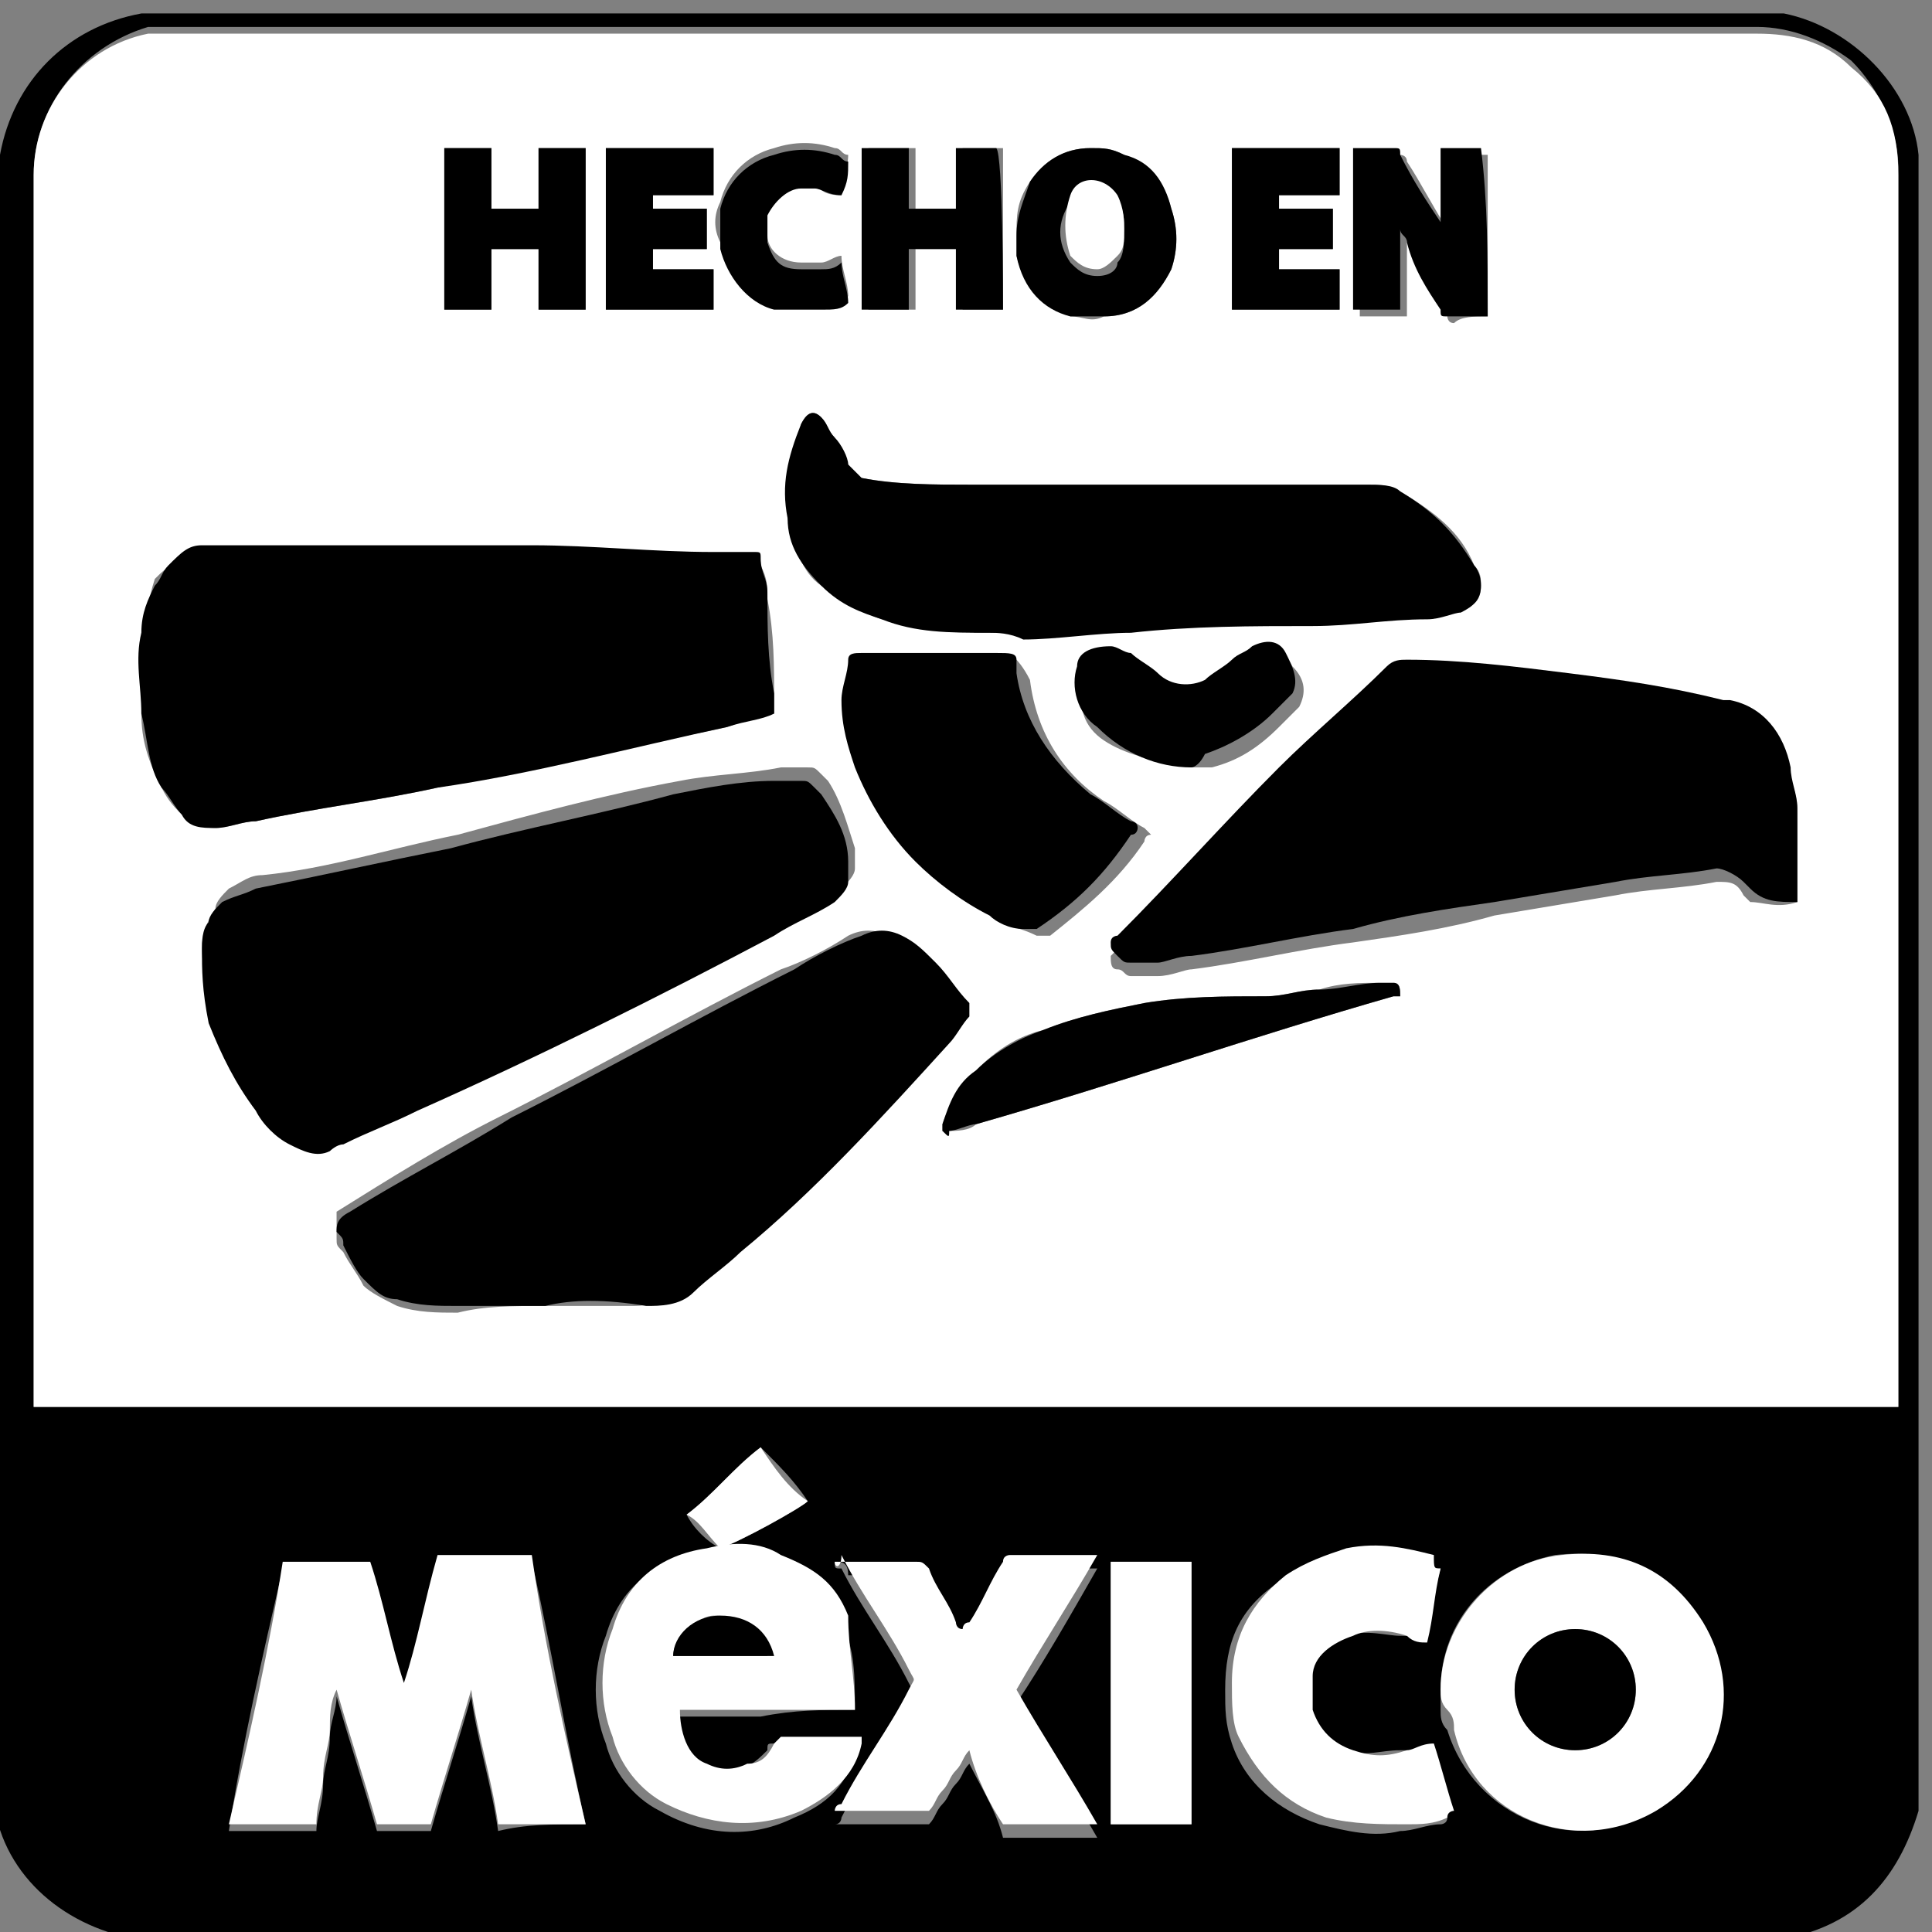 <svg version="1.1" id="Capa_1" xmlns="http://www.w3.org/2000/svg" xmlns:xlink="http://www.w3.org/1999/xlink" x="0px" y="0px"
	 viewBox="0 0 28.7 28.7" style="enable-background:new 0 0 28.7 28.7;" xml:space="preserve">
<rect x="0" y="0" width="28.7" height="28.7" fill="#808080" stroke="none"/>
<style type="text/css">
	.st0{fill:#FFFFFF;}
</style>
<path d="M0,26.4c0-8,0-16,0-24c0,0,0-0.1,0-0.1c0.2-1.1,1-1.9,2.1-2.1c0.1,0,0.1,0,0.2,0c8,0,16,0,24,0c0.1,0,0.2,0,0.2,0
	c1,0.2,1.9,1.1,2,2.1c0,0,0,0,0,0.1c0,8.1,0,16.2,0,24.3c0,0.1,0,0.1,0,0.2c-0.3,1-0.9,1.7-2,1.9c-0.1,0-0.1,0-0.2,0
	c-8.1,0-16.2,0-24.2,0c0,0-0.1,0-0.1,0c-1.1-0.2-2-1-2.1-2.1C0,26.5,0,26.4,0,26.4z M28.2,20.9c0-0.1,0-0.1,0-0.2
	c0-4.7,0-9.5,0-14.2c0-1.3,0-2.6,0-4c0-0.6-0.3-1.2-0.7-1.6c-0.4-0.3-0.9-0.5-1.4-0.5c-7.8,0-15.6,0-23.4,0c-0.2,0-0.3,0-0.5,0
	C1.2,0.7,0.5,1.6,0.5,2.6c0,1.3,0,2.6,0,3.8c0,4.8,0,9.5,0,14.3c0,0.1,0,0.1,0,0.2C9.7,20.9,19,20.9,28.2,20.9z M8.7,27.1
	c-0.3-1.3-0.5-2.6-0.8-3.9c-0.5,0-0.9,0-1.4,0c-0.2,0.6-0.3,1.3-0.5,1.9c0,0,0,0,0,0c-0.2-0.6-0.3-1.2-0.5-1.8c-0.2,0-1.2,0-1.3,0
	c-0.3,1.3-0.6,2.6-0.8,3.9c0.4,0,0.8,0,1.3,0c0-0.2,0.1-0.4,0.1-0.7c0-0.2,0.1-0.4,0.1-0.7c0-0.2,0.1-0.4,0.1-0.6c0,0,0,0,0,0
	c0.2,0.7,0.4,1.3,0.6,2c0.3,0,0.6,0,0.8,0c0.2-0.7,0.4-1.3,0.6-2c0,0,0,0,0,0c0.1,0.7,0.3,1.3,0.4,2C7.8,27.1,8.2,27.1,8.7,27.1z
	 M12.7,25.4c0-0.5,0-0.9-0.2-1.3c-0.2-0.4-0.5-0.7-1-0.9c-0.4-0.1-0.7-0.1-1.1-0.1c-0.7,0.1-1.2,0.5-1.4,1.2c-0.2,0.5-0.2,1.1,0,1.6
	c0.1,0.4,0.4,0.8,0.8,1c0.7,0.4,1.4,0.4,2,0.1c0.5-0.2,0.8-0.5,0.9-1c0,0,0-0.1,0-0.1c0,0,0,0-0.1,0c-0.4,0-0.7,0-1.1,0
	c-0.1,0-0.1,0-0.1,0.1c-0.1,0.1-0.2,0.2-0.4,0.3c-0.2,0-0.4,0-0.6,0c-0.3-0.1-0.5-0.4-0.4-0.8c0.4,0,0.9,0,1.3,0
	C11.8,25.4,12.2,25.4,12.7,25.4z M21.4,25.1c0,0.1,0,0.2,0,0.3c0,0.1,0,0.2,0.1,0.3c0.4,1.3,1.9,1.9,3,1.2c1-0.6,1.3-1.8,0.7-2.8
	c-0.5-0.8-1.2-1.1-2.1-1C22.1,23.3,21.4,24.1,21.4,25.1z M12.4,23.2c0,0.1,0,0.1,0.1,0.1c0.3,0.6,0.7,1.1,1,1.7
	c0.1,0.2,0.1,0.1,0,0.3c-0.3,0.6-0.7,1.1-1,1.7c0,0,0,0.1-0.1,0.1c0.5,0,0.9,0,1.4,0c0.1-0.1,0.1-0.2,0.2-0.3
	c0.1-0.1,0.1-0.2,0.2-0.3c0.1-0.1,0.1-0.2,0.2-0.3c0.2,0.4,0.4,0.7,0.5,1.1c0.5,0,0.9,0,1.4,0c-0.4-0.7-0.8-1.3-1.2-2
	c0.4-0.6,0.8-1.3,1.2-2c0,0-0.1,0-0.1,0c-0.4,0-0.8,0-1.2,0c-0.1,0-0.1,0-0.1,0.1c-0.1,0.3-0.3,0.6-0.5,0.9c0,0,0,0.1-0.1,0.1
	c0,0,0-0.1-0.1-0.1c-0.1-0.3-0.3-0.5-0.4-0.8c0-0.1-0.1-0.1-0.2-0.1c-0.3,0-0.7,0-1,0C12.6,23.2,12.5,23.2,12.4,23.2z M21.4,23.3
	c-0.1,0-0.1,0-0.2-0.1c-0.4-0.1-0.9-0.2-1.3-0.1c-0.3,0.1-0.7,0.2-0.9,0.4c-0.6,0.4-0.8,0.9-0.8,1.6c0,0.3,0,0.5,0.1,0.8
	c0.2,0.6,0.7,1,1.3,1.2c0.4,0.1,0.8,0.2,1.2,0.1c0.2,0,0.4-0.1,0.6-0.1c0,0,0.1,0,0.1-0.1c-0.1-0.4-0.2-0.7-0.3-1
	C21,26,20.9,26,20.8,26c-0.3,0-0.5,0.1-0.8,0c-0.3-0.1-0.5-0.3-0.6-0.6c-0.1-0.2-0.1-0.4,0-0.5c0.1-0.3,0.3-0.5,0.6-0.6
	c0.3-0.1,0.6,0,0.8,0c0.1,0,0.2,0,0.3,0.1C21.2,24,21.3,23.7,21.4,23.3z M16.5,23.2C16.5,23.3,16.5,23.3,16.5,23.2
	c0,1.3,0,2.6,0,3.8c0,0,0,0.1,0,0.1c0.4,0,0.8,0,1.2,0c0-1.3,0-2.6,0-3.9C17.4,23.2,16.9,23.2,16.5,23.2z M10.7,23
	c0.3-0.1,1.2-0.6,1.3-0.7c-0.2-0.3-0.4-0.5-0.7-0.8c-0.4,0.3-0.7,0.7-1.1,1C10.3,22.7,10.5,22.9,10.7,23z"/>
<path class="st0" d="M28.2,20.9c-9.3,0-18.5,0-27.7,0c0-0.1,0-0.1,0-0.2c0-4.8,0-9.5,0-14.3c0-1.3,0-2.6,0-3.8c0-1,0.7-1.9,1.7-2.1
	c0.2,0,0.3,0,0.5,0c7.8,0,15.6,0,23.4,0c0.5,0,1,0.1,1.4,0.5c0.5,0.4,0.7,0.9,0.7,1.6c0,1.3,0,2.6,0,4c0,4.7,0,9.5,0,14.2
	C28.2,20.8,28.2,20.8,28.2,20.9z M11.5,10.6c0-0.1,0-0.2,0-0.2c0-0.5,0-1-0.1-1.5c0-0.2,0-0.3-0.1-0.5c0-0.1,0-0.1-0.1-0.1
	c-0.2,0-0.4,0-0.6,0c-0.9,0-1.8-0.1-2.7-0.1c-0.7,0-1.4,0-2.1,0c-0.9,0-1.9,0-2.8,0c-0.2,0-0.3,0.1-0.4,0.2C2.5,8.4,2.4,8.5,2.3,8.6
	C2.2,8.9,2.2,9.1,2.1,9.4c0,0.4,0,0.8,0,1.2c0,0.4,0.1,0.7,0.3,1.1c0.1,0.2,0.2,0.3,0.3,0.4c0.1,0.1,0.3,0.2,0.5,0.2
	c0.2,0,0.4-0.1,0.6-0.1c0.9-0.2,1.8-0.3,2.7-0.5c1.4-0.3,2.9-0.6,4.3-0.9C11.1,10.7,11.3,10.6,11.5,10.6z M3,14.1
	c0,0.3,0.1,0.6,0.2,0.9c0.2,0.5,0.4,0.9,0.7,1.3c0.1,0.2,0.3,0.3,0.5,0.5c0.2,0.1,0.4,0.1,0.6,0.1c0.1,0,0.2,0,0.2-0.1
	c0.4-0.2,0.7-0.3,1.1-0.5c1.8-0.8,3.5-1.7,5.3-2.6c0.3-0.2,0.6-0.3,0.9-0.5c0.1-0.1,0.2-0.2,0.2-0.3c0-0.1,0-0.2,0-0.3
	c-0.1-0.3-0.2-0.7-0.4-1c0,0-0.1-0.1-0.1-0.1c-0.1-0.1-0.1-0.1-0.2-0.1c-0.1,0-0.2,0-0.4,0c-0.5,0.1-1,0.1-1.5,0.2
	c-1.1,0.2-2.2,0.5-3.3,0.8c-1,0.2-1.9,0.5-2.9,0.6c-0.2,0-0.3,0.1-0.5,0.2c-0.1,0.1-0.2,0.2-0.2,0.3C3,13.8,3,14,3,14.1z M26.7,13.4
	c0-0.4,0-0.8,0-1.2c0-0.2,0-0.4-0.1-0.6c-0.1-0.5-0.4-0.9-0.9-1c0,0-0.1,0-0.1,0c-0.8-0.2-1.5-0.3-2.3-0.4c-0.8-0.1-1.6-0.2-2.4-0.2
	c-0.1,0-0.2,0-0.3,0.1c-0.6,0.4-1.1,0.9-1.6,1.5c-0.8,0.8-1.6,1.7-2.4,2.5c0,0-0.1,0.1-0.1,0.1c0,0.1,0,0.2,0.1,0.2
	c0.1,0,0.1,0.1,0.2,0.1c0.1,0,0.3,0,0.4,0c0.2,0,0.4-0.1,0.5-0.1c0.8-0.1,1.6-0.3,2.4-0.4c0.7-0.1,1.4-0.2,2.1-0.4
	c0.6-0.1,1.2-0.2,1.8-0.3c0.5-0.1,1-0.1,1.5-0.2c0.2,0,0.3,0,0.4,0.2c0,0,0,0,0.1,0.1C26.2,13.4,26.4,13.5,26.7,13.4z M8.1,19.4
	C8.1,19.4,8.1,19.4,8.1,19.4c0.4,0,0.9,0,1.3,0c0.3,0,0.5-0.1,0.7-0.2c0.2-0.2,0.5-0.4,0.7-0.6c1.1-1,2.1-2,3.1-3.1
	c0.1-0.1,0.2-0.3,0.3-0.4c0-0.1,0-0.1,0-0.2c-0.2-0.2-0.3-0.4-0.5-0.6c-0.1-0.1-0.3-0.3-0.5-0.4c-0.2-0.1-0.4-0.1-0.6,0
	c-0.3,0.2-0.7,0.4-1,0.5c-1.4,0.7-2.8,1.5-4.2,2.2c-0.8,0.4-1.6,0.9-2.4,1.4C5,18.1,5,18.2,5,18.4c0,0.1,0,0.1,0.1,0.2
	c0.1,0.2,0.2,0.3,0.3,0.5c0.1,0.1,0.3,0.2,0.5,0.3c0.3,0.1,0.6,0.1,0.9,0.1C7.2,19.4,7.6,19.4,8.1,19.4z M14.7,9.4
	c0.1,0,0.4,0,0.6,0c0.5,0,1.1-0.1,1.6-0.1c0.9,0,1.8,0,2.7-0.1c0.6,0,1.1,0,1.7-0.1c0.2,0,0.3,0,0.5-0.1C21.9,9,22,8.9,22,8.7
	c0-0.1,0-0.2-0.1-0.3c-0.2-0.5-0.6-0.8-1.1-1.1c-0.2-0.1-0.3-0.1-0.5-0.1c-0.9,0-1.8,0-2.7,0c-1.1,0-2.1,0-3.2,0
	c-0.5,0-1.1,0-1.6-0.1c-0.1,0-0.2-0.1-0.2-0.2c-0.1-0.1-0.2-0.3-0.2-0.4c-0.1-0.1-0.1-0.2-0.2-0.3c-0.1-0.1-0.2-0.1-0.3,0.1
	c0,0,0,0,0,0c-0.1,0.5-0.2,0.9-0.2,1.4c0.1,0.4,0.2,0.8,0.5,1c0.3,0.2,0.6,0.4,0.9,0.5C13.6,9.3,14.1,9.4,14.7,9.4z M15.1,9.8
	c-0.1,0-0.1,0-0.1,0c-0.2,0-0.4,0-0.6,0c-0.5,0-0.9,0-1.4,0c-0.1,0-0.1,0-0.2,0.1c-0.1,0.2-0.1,0.4-0.1,0.6c0,0.3,0.1,0.7,0.2,1
	c0.2,0.5,0.5,1,0.9,1.4c0.3,0.3,0.7,0.6,1.1,0.8c0.2,0.1,0.3,0.1,0.5,0.2c0.1,0,0.1,0,0.2,0c0.5-0.4,1-0.8,1.4-1.4
	c0,0,0-0.1,0.1-0.1c0,0-0.1-0.1-0.1-0.1c-0.2-0.1-0.4-0.3-0.6-0.4c-0.6-0.4-1-1-1.1-1.8C15.2,9.9,15.1,9.8,15.1,9.8z M14,16.8
	c0.1,0,0.1,0,0.1,0c0.1,0,0.3,0,0.4-0.1c2.1-0.6,4.1-1.3,6.2-1.9c0,0,0.1,0,0.1,0c0-0.1,0-0.2-0.1-0.2c-0.1,0-0.1,0-0.2,0
	c-0.3,0-0.6,0-0.9,0.1c-0.3,0-0.5,0.1-0.8,0.1c-0.6,0-1.2,0-1.8,0.1c-0.5,0.1-1,0.2-1.5,0.4c-0.4,0.1-0.7,0.3-1,0.6
	c-0.2,0.2-0.4,0.5-0.5,0.8C14,16.7,14,16.8,14,16.8z M17.7,11.4c0.1,0,0.2,0,0.3,0c0.4-0.1,0.7-0.3,1-0.6c0.1-0.1,0.2-0.2,0.3-0.3
	c0.1-0.2,0.1-0.4-0.1-0.6c-0.1-0.2-0.3-0.2-0.5-0.1c-0.1,0.1-0.2,0.1-0.3,0.2c-0.1,0.1-0.3,0.2-0.4,0.3c-0.3,0.1-0.5,0.1-0.7-0.1
	c-0.1-0.1-0.3-0.2-0.4-0.3c-0.1-0.1-0.2-0.1-0.3-0.1c-0.2-0.1-0.4,0-0.5,0.3c-0.1,0.4,0,0.7,0.3,0.9C16.7,11.2,17.1,11.3,17.7,11.4z
	 M22.1,4.7c0-0.8,0-1.6,0-2.4c-0.1,0-0.5,0-0.6,0c0,0.4,0,0.8,0,1.1c0,0,0,0,0,0c-0.2-0.3-0.4-0.7-0.6-1c0-0.1-0.1-0.1-0.1-0.1
	c-0.1,0-0.3,0-0.4,0c-0.1,0-0.1,0-0.2,0c0,0.8,0,1.6,0,2.4c0.2,0,0.6,0,0.7,0c0-0.4,0-0.8,0-1.2c0,0,0.1,0.1,0.1,0.2
	c0.2,0.3,0.4,0.6,0.5,1c0,0,0,0.1,0.1,0.1C21.7,4.7,21.9,4.7,22.1,4.7z M14.9,4.6c0-0.2,0-2.3,0-2.4c-0.1,0-0.2,0-0.3,0
	c-0.1,0-0.2,0-0.3,0c0,0.3,0,0.6,0,0.9c-0.1,0-0.6,0-0.7,0c0-0.3,0-0.6,0-0.9c-0.2,0-0.5,0-0.7,0c0,0.8,0,1.6,0,2.4
	c0.2,0,0.5,0,0.7,0c0-0.3,0-0.6,0-0.9c0.2,0,0.5,0,0.7,0c0,0.3,0,0.6,0,0.9C14.4,4.6,14.6,4.6,14.9,4.6z M6.6,2.2c0,0.1,0,2.3,0,2.4
	c0.2,0,0.6,0,0.7,0c0-0.3,0-0.6,0-0.9c0.2,0,0.5,0,0.7,0C8,4,8,4.3,8,4.6c0.2,0,0.5,0,0.7,0c0-0.1,0-2.3,0-2.4c-0.2,0-0.4,0-0.7,0
	c0,0.2,0,0.3,0,0.5C8,2.8,8,3,8,3.1c-0.2,0-0.6,0-0.7,0c0-0.3,0-0.6,0-0.9C7.1,2.2,6.9,2.2,6.6,2.2z M15.1,3.5c0,0.1,0,0.2,0,0.3
	c0.1,0.4,0.3,0.7,0.8,0.9c0.2,0,0.3,0.1,0.5,0c0.5,0,0.8-0.3,1-0.7c0.1-0.3,0.1-0.6,0-0.9c-0.1-0.4-0.3-0.6-0.7-0.8
	c-0.2-0.1-0.3-0.1-0.5-0.1c-0.4,0-0.7,0.2-0.9,0.5C15.1,3,15.1,3.2,15.1,3.5z M19.9,4.6c0-0.1,0-0.5,0-0.6c-0.1,0-0.2,0-0.3,0
	c-0.1,0-0.2,0-0.3,0c-0.1,0-0.2,0-0.3,0c0-0.1,0-0.2,0-0.3c0.3,0,0.5,0,0.8,0c0-0.2,0-0.4,0-0.6c-0.3,0-0.5,0-0.8,0
	c0-0.1,0-0.1,0-0.2c0.3,0,0.6,0,0.9,0c0-0.2,0-0.5,0-0.7c-0.5,0-1.1,0-1.6,0c0,0.1,0,2.3,0,2.4C18.8,4.6,19.3,4.6,19.9,4.6z
	 M10.6,2.9c0-0.1,0-0.2,0-0.4c0-0.1,0-0.2,0-0.3c-0.3,0-1.5,0-1.6,0C9,3,9,3.8,9,4.6c0.1,0,1.5,0,1.6,0c0-0.2,0-0.4,0-0.6
	c-0.3,0-0.6,0-0.9,0c0-0.1,0-0.2,0-0.3c0.3,0,0.5,0,0.8,0c0-0.2,0-0.4,0-0.6c-0.3,0-0.5,0-0.8,0c0-0.1,0-0.1,0-0.2
	C10,2.9,10.3,2.9,10.6,2.9z M12.5,2.9c0-0.2,0.1-0.4,0.1-0.6c-0.1,0-0.1-0.1-0.2-0.1c-0.3-0.1-0.6-0.1-0.9,0
	c-0.4,0.1-0.7,0.4-0.8,0.8c-0.1,0.2-0.1,0.4,0,0.6c0.1,0.5,0.4,0.8,0.8,0.9c0.2,0.1,0.5,0.1,0.7,0c0.1,0,0.3,0,0.4-0.1
	c0-0.2-0.1-0.4-0.1-0.6c-0.1,0-0.2,0.1-0.3,0.1c-0.1,0-0.2,0-0.3,0c-0.3,0-0.5-0.2-0.5-0.4c0-0.1,0-0.3,0-0.4
	c0.1-0.2,0.2-0.4,0.5-0.4c0.1,0,0.1,0,0.2,0C12.2,2.9,12.4,2.9,12.5,2.9z"/>
<path class="st0" d="M8.7,27.1c-0.4,0-0.8,0-1.3,0c-0.1-0.7-0.3-1.3-0.4-2c0,0,0,0,0,0c-0.2,0.7-0.4,1.3-0.6,2c-0.3,0-0.6,0-0.8,0
	c-0.2-0.7-0.4-1.3-0.6-2c0,0,0,0,0,0c-0.1,0.2-0.1,0.4-0.1,0.6c0,0.2-0.1,0.4-0.1,0.7c0,0.2-0.1,0.4-0.1,0.7c-0.4,0-0.8,0-1.3,0
	c0.3-1.3,0.6-2.6,0.8-3.9c0.1,0,1.2,0,1.3,0c0.2,0.6,0.3,1.2,0.5,1.8c0,0,0,0,0,0c0.2-0.6,0.3-1.2,0.5-1.9c0.4,0,0.9,0,1.4,0
	C8.1,24.5,8.4,25.8,8.7,27.1z"/>
<path class="st0" d="M12.7,25.4c-0.5,0-0.9,0-1.3,0c-0.4,0-0.9,0-1.3,0c0,0.3,0.1,0.7,0.4,0.8c0.2,0.1,0.4,0.1,0.6,0
	c0.2,0,0.3-0.1,0.4-0.3c0,0,0.1-0.1,0.1-0.1c0.4,0,0.7,0,1.1,0c0,0,0,0,0.1,0c0,0,0,0.1,0,0.1c-0.1,0.5-0.5,0.8-0.9,1
	c-0.7,0.3-1.4,0.2-2-0.1c-0.4-0.2-0.7-0.6-0.8-1c-0.2-0.5-0.2-1.1,0-1.6c0.2-0.7,0.7-1.1,1.4-1.2c0.4-0.1,0.8-0.1,1.1,0.1
	c0.5,0.2,0.8,0.4,1,0.9C12.6,24.5,12.7,24.9,12.7,25.4z M10,24.6c0.5,0,1,0,1.4,0c0-0.4-0.4-0.6-0.8-0.6C10.4,24,10,24.3,10,24.6z"
	/>
<path class="st0" d="M21.4,25.1c0-1,0.8-1.9,1.8-2c0.9-0.1,1.6,0.2,2.1,1c0.6,1,0.3,2.2-0.7,2.8c-1.2,0.7-2.7,0.1-3-1.2
	c0-0.1,0-0.2-0.1-0.3C21.4,25.3,21.4,25.2,21.4,25.1z M24.3,25.1c0-0.5-0.4-0.9-0.9-0.9c-0.5,0-0.9,0.4-0.9,0.9
	c0,0.5,0.4,0.9,0.9,0.9C23.9,26,24.3,25.6,24.3,25.1z"/>
<path class="st0" d="M12.4,23.2c0.1,0,0.2,0,0.2,0c0.3,0,0.7,0,1,0c0.1,0,0.1,0,0.2,0.1c0.1,0.3,0.3,0.5,0.4,0.8c0,0,0,0.1,0.1,0.1
	c0,0,0-0.1,0.1-0.1c0.2-0.3,0.3-0.6,0.5-0.9c0-0.1,0.1-0.1,0.1-0.1c0.4,0,0.8,0,1.2,0c0,0,0,0,0.1,0c-0.4,0.7-0.8,1.3-1.2,2
	c0.4,0.7,0.8,1.3,1.2,2c-0.5,0-0.9,0-1.4,0c-0.2-0.3-0.4-0.7-0.5-1.1c-0.1,0.1-0.1,0.2-0.2,0.3c-0.1,0.1-0.1,0.2-0.2,0.3
	c-0.1,0.1-0.1,0.2-0.2,0.3c-0.5,0-0.9,0-1.4,0c0,0,0-0.1,0.1-0.1c0.3-0.6,0.7-1.1,1-1.7c0.1-0.2,0.1-0.1,0-0.3
	c-0.3-0.6-0.7-1.1-1-1.7C12.5,23.3,12.4,23.3,12.4,23.2z"/>
<path class="st0" d="M21.4,23.3c-0.1,0.4-0.1,0.7-0.2,1.1c-0.1,0-0.2,0-0.3-0.1c-0.3-0.1-0.6-0.1-0.8,0c-0.3,0.1-0.6,0.3-0.6,0.6
	c0,0.2,0,0.4,0,0.5c0.1,0.3,0.3,0.5,0.6,0.6c0.3,0.1,0.5,0.1,0.8,0c0.1,0,0.2-0.1,0.4-0.1c0.1,0.3,0.2,0.7,0.3,1c0,0-0.1,0-0.1,0.1
	c-0.2,0.1-0.4,0.1-0.6,0.1c-0.4,0-0.8,0-1.2-0.1c-0.6-0.2-1-0.6-1.3-1.2c-0.1-0.2-0.1-0.5-0.1-0.8c0-0.7,0.3-1.2,0.8-1.6
	c0.3-0.2,0.6-0.3,0.9-0.4c0.5-0.1,0.9,0,1.3,0.1C21.3,23.3,21.3,23.3,21.4,23.3z"/>
<path class="st0" d="M16.5,23.2c0.4,0,0.8,0,1.2,0c0,1.3,0,2.6,0,3.9c-0.4,0-0.8,0-1.2,0c0,0,0-0.1,0-0.1
	C16.5,25.8,16.5,24.6,16.5,23.2C16.5,23.3,16.5,23.3,16.5,23.2z"/>
<path class="st0" d="M10.7,23c-0.2-0.2-0.3-0.4-0.5-0.5c0.4-0.3,0.7-0.7,1.1-1c0.2,0.3,0.4,0.6,0.7,0.8C11.9,22.4,11,22.9,10.7,23z"
	/>
<path d="M11.5,10.6c-0.2,0.1-0.4,0.1-0.7,0.2c-1.4,0.3-2.9,0.7-4.3,0.9c-0.9,0.2-1.8,0.3-2.7,0.5c-0.2,0-0.4,0.1-0.6,0.1
	c-0.2,0-0.4,0-0.5-0.2c-0.1-0.1-0.2-0.3-0.3-0.4c-0.2-0.3-0.2-0.7-0.3-1.1c0-0.4-0.1-0.8,0-1.2c0-0.3,0.1-0.5,0.2-0.7
	c0.1-0.1,0.1-0.2,0.2-0.3C2.7,8.2,2.8,8.1,3,8.1c0.9,0,1.9,0,2.8,0c0.7,0,1.4,0,2.1,0c0.9,0,1.8,0.1,2.7,0.1c0.2,0,0.4,0,0.6,0
	c0.1,0,0.1,0,0.1,0.1c0,0.2,0.1,0.3,0.1,0.5c0,0.5,0,1,0.1,1.5C11.5,10.4,11.5,10.5,11.5,10.6z"/>
<path d="M3,14.1C3,14,3,13.8,3.1,13.7c0-0.1,0.1-0.2,0.2-0.3c0.2-0.1,0.3-0.1,0.5-0.2c1-0.2,1.9-0.4,2.9-0.6
	c1.1-0.3,2.2-0.5,3.3-0.8c0.5-0.1,1-0.2,1.5-0.2c0.1,0,0.2,0,0.4,0c0.1,0,0.1,0,0.2,0.1c0,0,0.1,0.1,0.1,0.1c0.2,0.3,0.4,0.6,0.4,1
	c0,0.1,0,0.2,0,0.3c0,0.1-0.1,0.2-0.2,0.3c-0.3,0.2-0.6,0.3-0.9,0.5c-1.7,0.9-3.5,1.8-5.3,2.6c-0.4,0.2-0.7,0.3-1.1,0.5
	c-0.1,0-0.2,0.1-0.2,0.1c-0.2,0.1-0.4,0-0.6-0.1c-0.2-0.1-0.4-0.3-0.5-0.5c-0.3-0.4-0.5-0.8-0.7-1.3C3,14.7,3,14.4,3,14.1z"/>
<path d="M26.7,13.4c-0.3,0-0.5,0-0.7-0.2c0,0,0,0-0.1-0.1c-0.1-0.1-0.3-0.2-0.4-0.2c-0.5,0.1-1,0.1-1.5,0.2
	c-0.6,0.1-1.2,0.2-1.8,0.3c-0.7,0.1-1.4,0.2-2.1,0.4c-0.8,0.1-1.6,0.3-2.4,0.4c-0.2,0-0.4,0.1-0.5,0.1c-0.1,0-0.3,0-0.4,0
	c-0.1,0-0.1,0-0.2-0.1c-0.1-0.1-0.1-0.1-0.1-0.2c0-0.1,0.1-0.1,0.1-0.1c0.8-0.8,1.6-1.7,2.4-2.5c0.5-0.5,1.1-1,1.6-1.5
	c0.1-0.1,0.2-0.1,0.3-0.1c0.8,0,1.6,0.1,2.4,0.2c0.8,0.1,1.5,0.2,2.3,0.4c0,0,0.1,0,0.1,0c0.5,0.1,0.8,0.5,0.9,1
	c0,0.2,0.1,0.4,0.1,0.6C26.7,12.6,26.7,13,26.7,13.4z"/>
<path d="M8.1,19.4c-0.4,0-0.9,0-1.3,0c-0.3,0-0.6,0-0.9-0.1c-0.2,0-0.3-0.1-0.5-0.3c-0.1-0.1-0.2-0.3-0.3-0.5c0-0.1,0-0.1-0.1-0.2
	C5,18.2,5,18.1,5.2,18c0.8-0.5,1.6-0.9,2.4-1.4c1.4-0.7,2.8-1.5,4.2-2.2c0.3-0.2,0.7-0.4,1-0.5c0.2-0.1,0.4-0.1,0.6,0
	c0.2,0.1,0.3,0.2,0.5,0.4c0.2,0.2,0.3,0.4,0.5,0.6c0,0.1,0,0.1,0,0.2c-0.1,0.1-0.2,0.3-0.3,0.4c-1,1.1-2,2.2-3.1,3.1
	c-0.2,0.2-0.5,0.4-0.7,0.6c-0.2,0.2-0.5,0.2-0.7,0.2C9,19.3,8.5,19.3,8.1,19.4C8.1,19.4,8.1,19.4,8.1,19.4z"/>
<path d="M14.7,9.4c-0.6,0-1.1,0-1.6-0.2c-0.3-0.1-0.6-0.2-0.9-0.5c-0.3-0.3-0.5-0.6-0.5-1c-0.1-0.5,0-0.9,0.2-1.4c0,0,0,0,0,0
	c0.1-0.2,0.2-0.2,0.3-0.1c0.1,0.1,0.1,0.2,0.2,0.3c0.1,0.1,0.2,0.3,0.2,0.4c0.1,0.1,0.1,0.1,0.2,0.2c0.5,0.1,1.1,0.1,1.6,0.1
	c1.1,0,2.1,0,3.2,0c0.9,0,1.8,0,2.7,0c0.2,0,0.4,0,0.5,0.1c0.5,0.3,0.8,0.6,1.1,1.1C21.9,8.4,22,8.5,22,8.7c0,0.2-0.1,0.3-0.3,0.4
	c-0.1,0-0.3,0.1-0.5,0.1c-0.6,0-1.1,0.1-1.7,0.1c-0.9,0-1.8,0-2.7,0.1c-0.5,0-1.1,0.1-1.6,0.1C15,9.4,14.8,9.4,14.7,9.4z"/>
<path d="M15.1,9.8c0,0.1,0,0.2,0,0.2c0.1,0.7,0.5,1.3,1.1,1.8c0.2,0.1,0.4,0.3,0.6,0.4c0,0,0.1,0,0.1,0.1c0,0,0,0.1-0.1,0.1
	c-0.4,0.6-0.8,1-1.4,1.4c-0.1,0-0.1,0-0.2,0c-0.2,0-0.4-0.1-0.5-0.2c-0.4-0.2-0.8-0.5-1.1-0.8c-0.4-0.4-0.7-0.9-0.9-1.4
	c-0.1-0.3-0.2-0.6-0.2-1c0-0.2,0.1-0.4,0.1-0.6c0-0.1,0.1-0.1,0.2-0.1c0.5,0,0.9,0,1.4,0c0.2,0,0.4,0,0.6,0
	C15,9.7,15.1,9.7,15.1,9.8z"/>
<path d="M14,16.8c0-0.1,0-0.1,0-0.1c0.1-0.3,0.2-0.6,0.5-0.8c0.3-0.3,0.7-0.5,1-0.6c0.5-0.2,1-0.3,1.5-0.4c0.6-0.1,1.2-0.1,1.8-0.1
	c0.3,0,0.5-0.1,0.8-0.1c0.3,0,0.6-0.1,0.9-0.1c0.1,0,0.1,0,0.2,0c0.1,0,0.1,0.1,0.1,0.2c0,0-0.1,0-0.1,0c-2.1,0.6-4.1,1.3-6.2,1.9
	c-0.1,0-0.3,0.1-0.4,0.1C14.1,16.9,14.1,16.9,14,16.8z"/>
<path d="M17.7,11.4c-0.5,0-1-0.2-1.4-0.6c-0.3-0.2-0.4-0.6-0.3-0.9c0-0.2,0.2-0.3,0.5-0.3c0.1,0,0.2,0.1,0.3,0.1
	c0.1,0.1,0.3,0.2,0.4,0.3c0.2,0.2,0.5,0.2,0.7,0.1c0.1-0.1,0.3-0.2,0.4-0.3c0.1-0.1,0.2-0.1,0.3-0.2c0.2-0.1,0.4-0.1,0.5,0.1
	c0.1,0.2,0.2,0.4,0.1,0.6c-0.1,0.1-0.2,0.2-0.3,0.3c-0.3,0.3-0.7,0.5-1,0.6C17.8,11.4,17.7,11.4,17.7,11.4z"/>
<path d="M22.1,4.7c-0.2,0-0.4,0-0.6,0c-0.1,0-0.1,0-0.1-0.1c-0.2-0.3-0.4-0.6-0.5-1c0-0.1-0.1-0.1-0.1-0.2c0,0.4,0,0.8,0,1.2
	c-0.1,0-0.5,0-0.7,0c0-0.8,0-1.6,0-2.4c0.1,0,0.1,0,0.2,0c0.1,0,0.3,0,0.4,0c0.1,0,0.1,0,0.1,0.1c0.2,0.4,0.4,0.7,0.6,1c0,0,0,0,0,0
	c0-0.4,0-0.8,0-1.1c0.1,0,0.4,0,0.6,0C22.1,3,22.1,3.8,22.1,4.7z"/>
<path d="M14.9,4.6c-0.2,0-0.4,0-0.7,0c0-0.3,0-0.6,0-0.9c-0.2,0-0.4,0-0.7,0c0,0.3,0,0.6,0,0.9c-0.2,0-0.5,0-0.7,0
	c0-0.8,0-1.6,0-2.4c0.2,0,0.4,0,0.7,0c0,0.3,0,0.6,0,0.9c0.1,0,0.6,0,0.7,0c0-0.3,0-0.6,0-0.9c0.1,0,0.2,0,0.3,0c0.1,0,0.2,0,0.3,0
	C14.9,2.3,14.9,4.4,14.9,4.6z"/>
<path d="M6.6,2.2c0.2,0,0.4,0,0.7,0c0,0.3,0,0.6,0,0.9c0.1,0,0.5,0,0.7,0C8,3,8,2.8,8,2.7c0-0.1,0-0.3,0-0.5c0.2,0,0.5,0,0.7,0
	c0,0.1,0,2.3,0,2.4c-0.2,0-0.4,0-0.7,0C8,4.3,8,4,8,3.7c-0.2,0-0.5,0-0.7,0c0,0.3,0,0.6,0,0.9c-0.1,0-0.5,0-0.7,0
	C6.6,4.6,6.6,2.4,6.6,2.2z"/>
<path d="M15.1,3.5c0-0.3,0.1-0.5,0.2-0.8c0.2-0.3,0.5-0.5,0.9-0.5c0.2,0,0.3,0,0.5,0.1c0.4,0.1,0.6,0.4,0.7,0.8
	c0.1,0.3,0.1,0.6,0,0.9c-0.2,0.4-0.5,0.7-1,0.7c-0.2,0-0.3,0-0.5,0c-0.4-0.1-0.7-0.4-0.8-0.9C15.1,3.7,15.1,3.6,15.1,3.5z M16.7,3.4
	c0-0.1,0-0.3-0.1-0.4c-0.2-0.3-0.5-0.3-0.7,0c-0.2,0.3-0.2,0.6,0,0.9c0.1,0.1,0.2,0.2,0.4,0.2c0.2,0,0.3-0.1,0.3-0.2
	C16.7,3.8,16.7,3.6,16.7,3.4z"/>
<path d="M19.9,4.6c-0.5,0-1.1,0-1.6,0c0-0.1,0-2.3,0-2.4c0.5,0,1.1,0,1.6,0c0,0.2,0,0.5,0,0.7c-0.3,0-0.6,0-0.9,0c0,0.1,0,0.1,0,0.2
	c0.3,0,0.5,0,0.8,0c0,0.2,0,0.4,0,0.6c-0.3,0-0.5,0-0.8,0c0,0.1,0,0.2,0,0.3c0.1,0,0.2,0,0.3,0c0.1,0,0.2,0,0.3,0c0.1,0,0.2,0,0.3,0
	C19.9,4.2,19.9,4.5,19.9,4.6z"/>
<path d="M10.6,2.9c-0.3,0-0.6,0-0.9,0c0,0.1,0,0.1,0,0.2c0.3,0,0.5,0,0.8,0c0,0.2,0,0.4,0,0.6c-0.3,0-0.5,0-0.8,0c0,0.1,0,0.2,0,0.3
	c0.3,0,0.6,0,0.9,0c0,0.2,0,0.4,0,0.6c-0.1,0-1.5,0-1.6,0C9,3.8,9,3,9,2.2c0.1,0,1.3,0,1.6,0c0,0.1,0,0.2,0,0.3
	C10.6,2.7,10.6,2.8,10.6,2.9z"/>
<path d="M12.5,2.9c-0.2,0-0.3-0.1-0.4-0.1c-0.1,0-0.1,0-0.2,0c-0.2,0-0.4,0.2-0.5,0.4c0,0.1,0,0.3,0,0.4c0.1,0.3,0.2,0.4,0.5,0.4
	c0.1,0,0.2,0,0.3,0c0.1,0,0.2,0,0.3-0.1c0,0.2,0.1,0.4,0.1,0.6c-0.1,0.1-0.2,0.1-0.4,0.1c-0.2,0-0.5,0-0.7,0
	c-0.4-0.1-0.7-0.5-0.8-0.9c0-0.2,0-0.4,0-0.6c0.1-0.4,0.4-0.7,0.8-0.8c0.3-0.1,0.6-0.1,0.9,0c0.1,0,0.1,0.1,0.2,0.1
	C12.6,2.6,12.6,2.7,12.5,2.9z"/>
<path d="M10,24.6c0-0.3,0.3-0.6,0.7-0.6c0.4,0,0.7,0.2,0.8,0.6C11,24.6,10.5,24.6,10,24.6z"/>
<path d="M24.3,25.1c0,0.5-0.4,0.9-0.9,0.9c-0.5,0-0.9-0.4-0.9-0.9c0-0.5,0.4-0.9,0.9-0.9C23.9,24.2,24.3,24.6,24.3,25.1z"/>
<path class="st0" d="M16.7,3.4c0,0.2,0,0.3-0.1,0.4c-0.1,0.1-0.2,0.2-0.3,0.2c-0.2,0-0.3-0.1-0.4-0.2c-0.1-0.3-0.1-0.6,0-0.9
	c0.1-0.3,0.5-0.3,0.7,0C16.7,3.1,16.7,3.3,16.7,3.4z"/>
</svg>